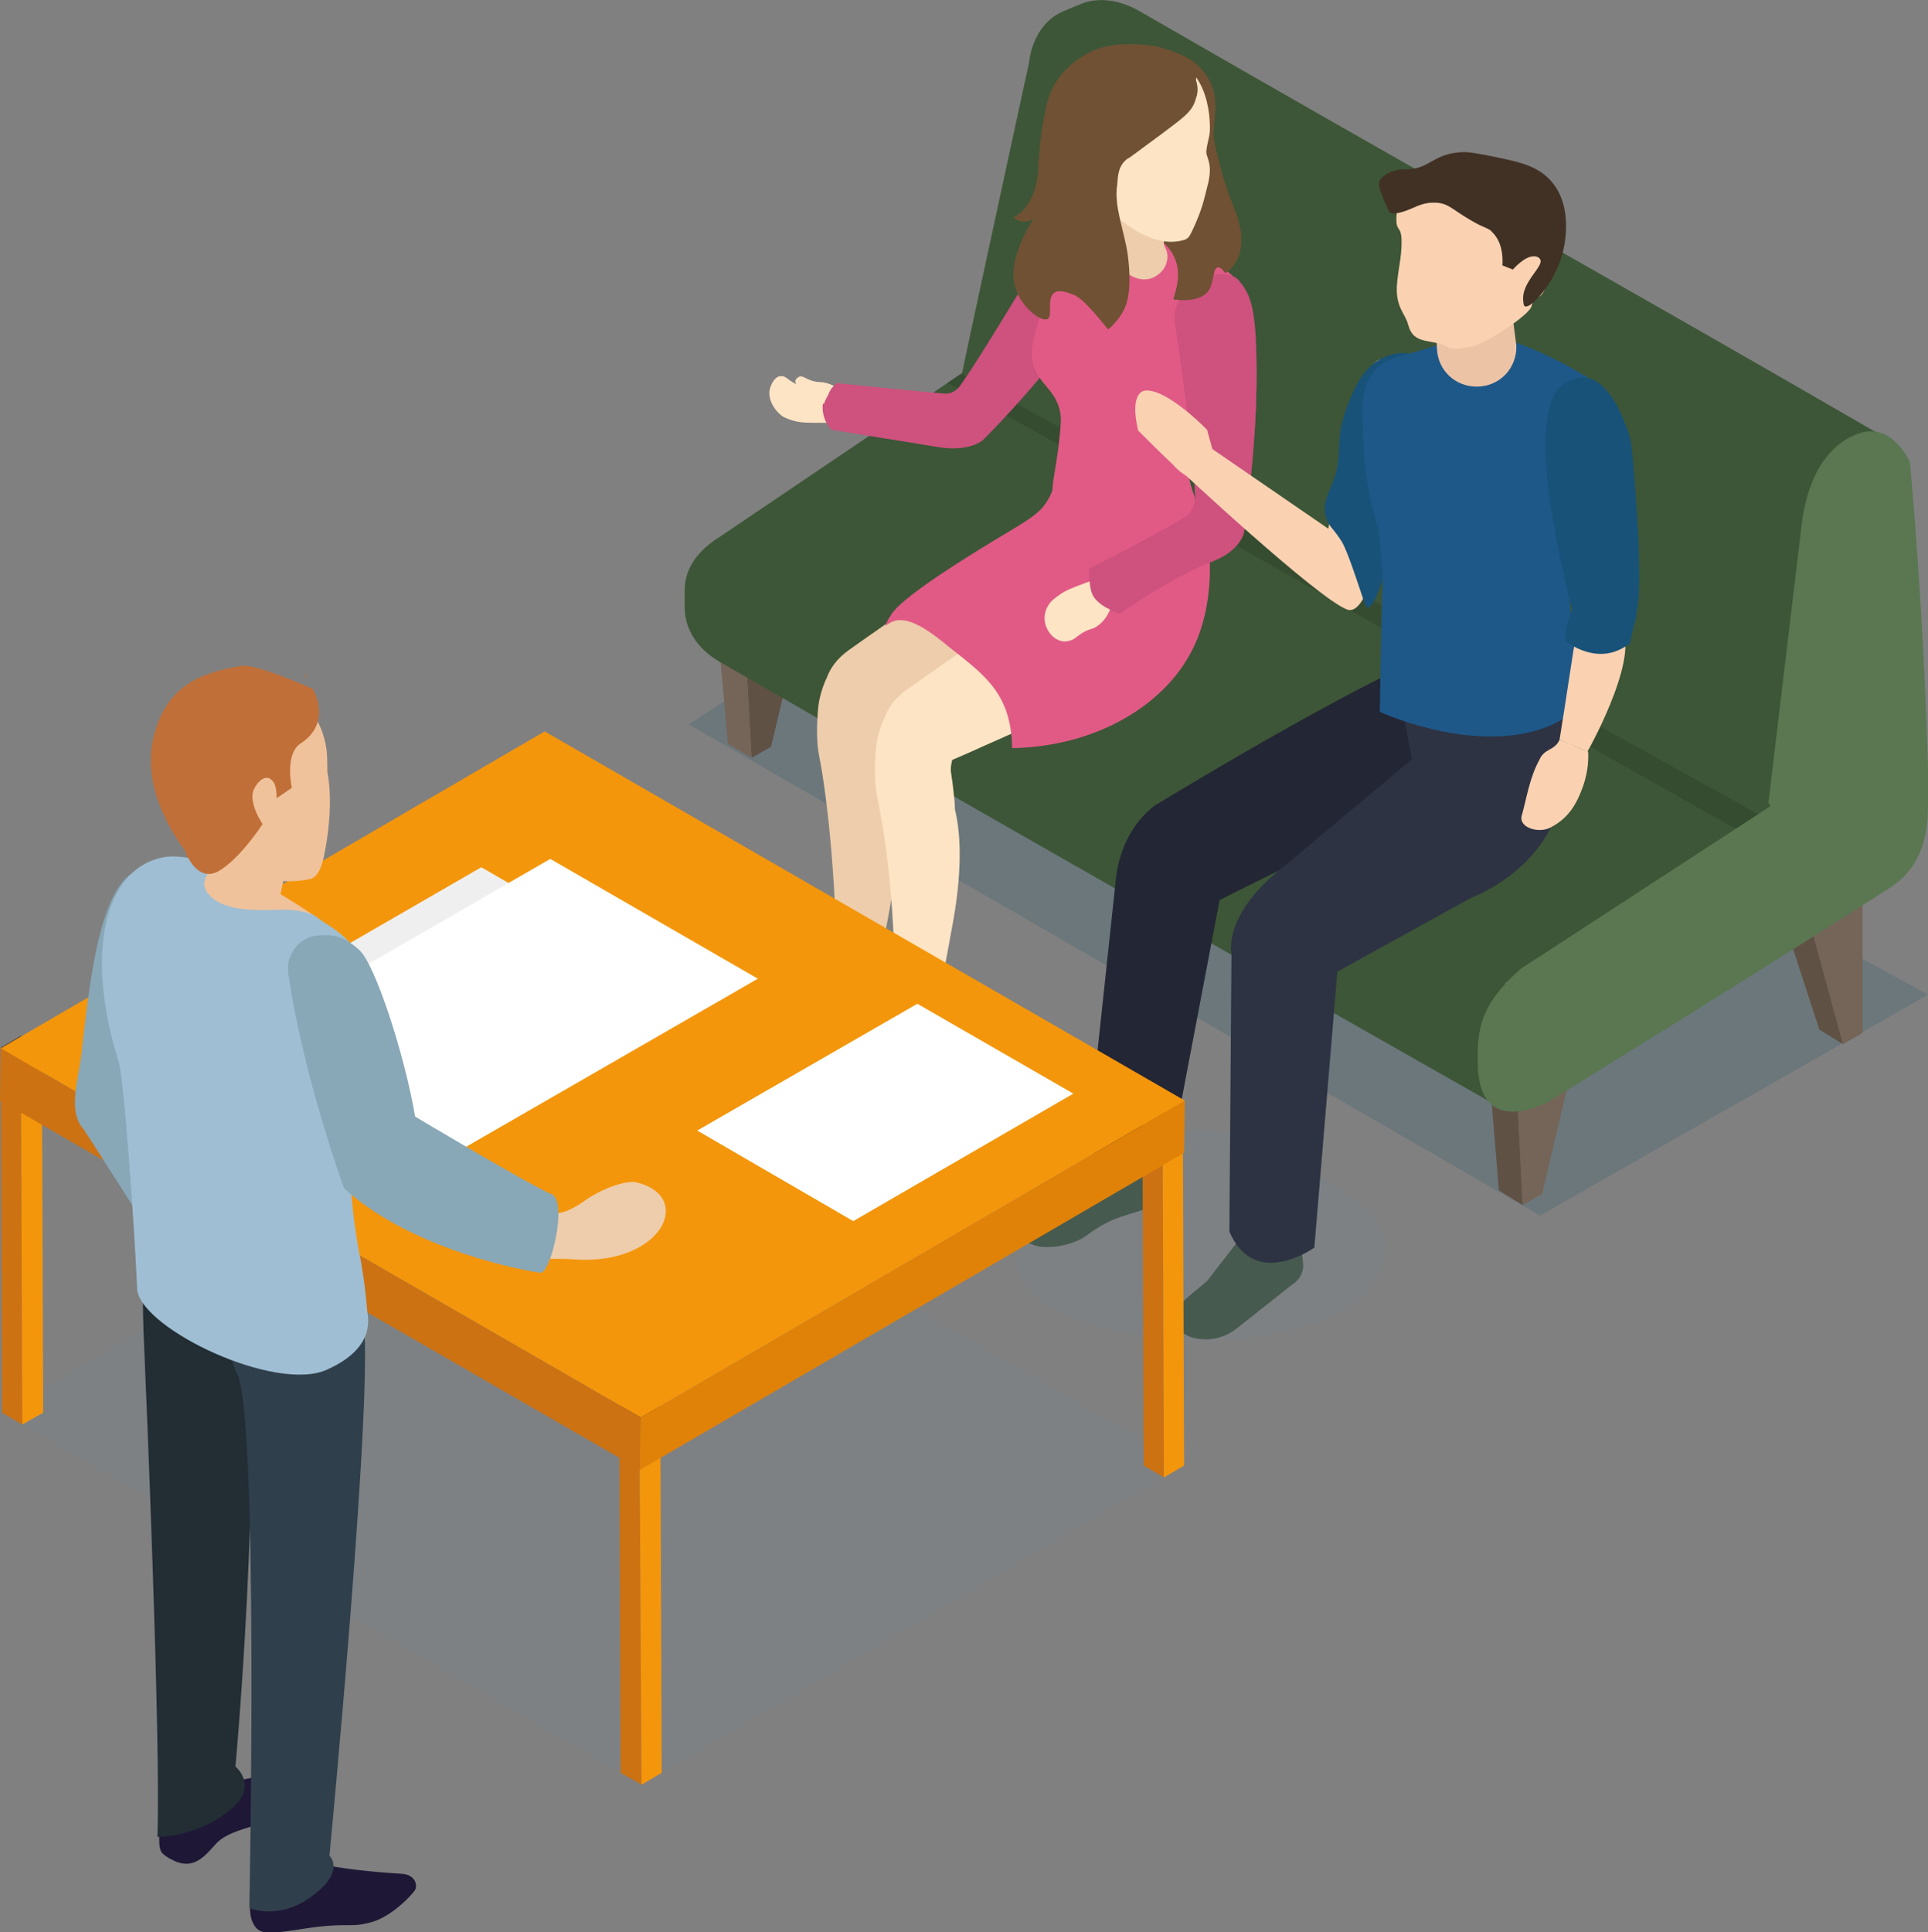 <?xml version="1.0" encoding="utf-8"?>
<!-- Generator: Adobe Illustrator 22.1.0, SVG Export Plug-In . SVG Version: 6.00 Build 0)  -->
<svg version="1.1" id="Layer_1" xmlns="http://www.w3.org/2000/svg" xmlns:xlink="http://www.w3.org/1999/xlink" x="0px" y="0px"
	 viewBox="0 0 276.8 277.4" style="enable-background:new 0 0 276.8 277.4;" xml:space="preserve">
<rect x="0" y="0" width="276.8" height="277.4" fill="#808080" stroke="none"/>
<style type="text/css">
	.st0{opacity:0.2;fill:#1B5569;}
	.st1{fill:#746558;}
	.st2{fill:#605145;}
	.st3{enable-background:new    ;}
	.st4{fill:#3D5637;}
	.st5{fill:#364C30;}
	.st6{fill:#5A7751;}
	.st7{opacity:0.1;fill:#6C90B2;}
	.st8{fill:#9C5331;}
	.st9{fill:#FDE4C4;}
	.st10{fill:#CE517E;}
	.st11{fill:#EDCDAB;}
	.st12{fill:#271F16;}
	.st13{fill:#E15A86;}
	.st14{fill:#2D3336;}
	.st15{opacity:0.72;}
	.st16{opacity:0.34;fill:#C8A28D;}
	.st17{fill:#705133;}
	.st18{fill:#DAB099;}
	.st19{fill:#2C3336;}
	.st20{fill:#475A4F;}
	.st21{fill:#FAD2B2;}
	.st22{fill:#185278;}
	.st23{fill:#232634;}
	.st24{fill:#2D3343;}
	.st25{fill:#1E5889;}
	.st26{fill:#EDC3A6;}
	.st27{fill:#C65A19;}
	.st28{fill:#413125;}
	.st29{fill:#43383A;}
	.st30{fill:#CC7213;}
	.st31{fill:#F4960B;}
	.st32{fill:#3B3234;}
	.st33{fill:#2D5674;}
	.st34{fill:#E08208;}
	.st35{fill:#EFEFEF;}
	.st36{fill:#FFFFFF;}
	.st37{fill:#2B343F;}
	.st38{fill:#EFC29B;}
	.st39{fill:#88A7B7;}
	.st40{fill:none;stroke:#202022;stroke-width:1.334;stroke-miterlimit:10;}
	.st41{fill:#EB5A28;}
	.st42{fill:#1E1836;}
	.st43{fill:#222D34;}
	.st44{fill:#303F4C;}
	.st45{fill:#283E4F;stroke:#020203;stroke-width:1.334;stroke-miterlimit:10;}
	.st46{fill:#9FBED3;}
	.st47{fill:#C16F38;}
</style>
<g>
	<g>
		<polygon class="st0" points="276.8,142.8 221.1,174.5 98.9,104 147.4,71.9 		"/>
		<g>
			<polygon class="st1" points="267.4,148.3 264.6,149.9 259.2,130.1 267.4,129.7 			"/>
			<polygon class="st2" points="264.6,149.9 261.2,147.8 255.3,129.7 259.2,130.1 			"/>
		</g>
		<g>
			<polygon class="st1" points="221.4,171.4 218.6,173 217.6,153.2 225.8,152.8 			"/>
			<polygon class="st2" points="218.6,173 215.2,170.9 213.7,152.8 217.6,153.2 			"/>
		</g>
		<g>
			<polygon class="st2" points="110.7,107.2 107.9,108.8 106.8,89 115.1,88.7 			"/>
			<polygon class="st1" points="107.9,108.8 104.5,106.8 102.9,88.7 106.8,89 			"/>
		</g>
		<g>
			<g>
				<g class="st3">
					<g>
						<path class="st4" d="M265.4,110.2c-15.6,9-34.7,22.5-50.3,31.5c-42.8-24.7-69.8-39.3-112.7-64L150.8,45
							C193.7,69.8,222.5,85.5,265.4,110.2z"/>
					</g>
					<g>
						<path class="st5" d="M265.4,110.2c-4.8,2.8-9.9,6-15.2,9.3c-9.3-4.9-112.5-64.1-114.2-64.5l14.8-10
							C193.7,69.8,222.5,85.5,265.4,110.2z"/>
					</g>
					<path class="st4" d="M110.9,75.2l105.2,60c0,4,0,11.7,0,17l0,2.4c0,3.2,0,4.8,0,4.8s-65.3-37-112.8-64.4c-3.1-1.8-5-4.6-5-7.8
						l0-2.4C98.2,79.6,103.9,75.2,110.9,75.2z"/>
				</g>
			</g>
			<g>
				<g class="st3">
					<path class="st4" d="M147.7,9.2c0.4-3.5,2.1-6.4,5-7.6l2.4-1c2.6-1.1,5.7-0.6,8.5,1c40.9,23.6,67,38,107.9,61.7
						c-0.2-0.1-17.6,54.4-17.6,54.4s-115.8-64.3-115.8-64C138.1,53.4,147.7,9.1,147.7,9.2C147.7,9.2,147.7,9.2,147.7,9.2z"/>
					<path class="st6" d="M266.4,62.4c5.1-2.2,7.7,3.8,7.8,3.9c2.4,26.5,2.7,48.5,2.7,48.5c-0.4,3.5-2.1,6.3-5,7.5l-2.4,1
						c-5.2,2.2-12.2-1-15.6-8.1l4.8-40.2C259.9,66.3,263.9,63.4,266.4,62.4z"/>
				</g>
			</g>
		</g>
		<path class="st6" d="M218.3,139.1l45.6-29.7c7,0,12.9,5.4,12.9,5.4c0,3.2,0,9.1-5.4,12.6c-19.6,12.6-49,30.7-49,30.7
			c0,0-9.5,5.4-10.2-4.4C211.9,147.6,212.6,144.2,218.3,139.1z"/>
	</g>
	<g>
		<path class="st7" d="M106.5,145.8c8.8-6.2,13.3-9.3,16.8-9.7c5.7-0.5,9.9,2,17.3,6.3c5.5,3.2,9.3,5.6,9.8,9.6
			c0.3,3.2-1.4,6.3-3.8,8.3c-2.4,2-5.5,3.1-8.6,3.9c-10.1,2.6-20.9,2.1-30.7-1.2c-4.3-1.5-9.1-4.5-8.9-9
			C98.4,152.3,99.5,150.8,106.5,145.8z"/>
		<path class="st8" d="M147.9,84.5c0,0-2.3,4.6-2.2,8.2c0.1,1.7,1.2,4.6,1.2,4.6s0.5,1.1,1.2,1.2c0.4,0,1.6-0.5,2-0.7
			c1.3-0.7,1.3-2,1.3-2s-0.2-2.5,0.2-4.3c0.4-1.7,0.4-3.7,0.4-3.7L147.9,84.5z"/>
		<g>
			<g>
				<g>
					<path class="st9" d="M120.5,60.7c-1.2,0-2.2,0-3.2,0c-2.1,0-2.8-0.1-3.7-0.4c-0.6-0.2-1.2-0.4-1.7-0.9
						c-0.9-0.8-1.8-2.4-1.3-3.8c0.2-0.6,0.7-1.6,1.5-1.6c0.8-0.1,1,0.7,2.6,1.3c0.5,0.2,1,0.3,2,0.5c1.4,0.3,2.2,0.3,2.9,0.9
						c0.3,0.2,0.5,0.5,0.6,0.6c-0.1,0.3-0.4,0.8-0.4,1.6C120,59.9,120.4,60.5,120.5,60.7z"/>
				</g>
			</g>
			<path class="st10" d="M135.5,56.5c1.1,0.1,1.9-0.5,2.4-1.2c2.6-3.7,6.8-10.7,11.6-18.6c1.9-3.1,9.2-2.1,9.5,0.9
				c0.2,2.5-0.2,3.7-2.8,7.6c-6.3,9.3-15.1,18-15.1,18s-1.9,1.7-6.3,1c-6.2-1-15.4-2.5-15.4-2.5s-1.3-1.1-1.3-3.3c0-1.5,2-3.4,2-3.4
				S127.7,55.8,135.5,56.5z"/>
		</g>
		<g>
			<path class="st11" d="M128.4,103.4c0.7-0.8,3.8-1.7,4.3-1.9c16-5.2,32.6-16.6,32.6-16.6l-6.5-13.4c0,0-18.9,9.4-28.1,15.6
				c-0.5,0.4-8,5.6-8.8,6.2c-1.7,1.2-2.7,2.6-3.2,4c-0.4,0.8-1,2.4-1.2,4c-0.5,4.8,0.1,7.2,0.1,7.2c0.7,3.5,2.6,15.5,2.6,35.1
				c0,3.7-2.1,4.1-4.2,5.4c-1.2,0.7-2.2,1.7-3.2,2.4c0.2,0.3,1.3,2,3.6,2.4c1.9,0.3,3.3-0.6,3.6-0.8c3.9-1.2,6.5-7.3,6.5-7.3
				s-0.4-1.3-0.4-4.3c0-2.9,1.2-8.4,2.3-14.6c1.2-6.6,1.3-12.2,0.3-16.3c0-0.9-0.1-1.7-0.2-2.5c-0.1-1.2-0.3-2.2-0.4-3.1
				C128.2,104.3,128.3,103.9,128.4,103.4z"/>
			<path class="st12" d="M115.5,149.2c-1,0.9-2,1.4-3.2,2.7c-1.1,1.3-1.9,2.2-1.7,2.9c0.4,1.4,3.8,1.5,5.2,1.5
				c0.6,0,2.6-0.1,4.7-1.3c1.1-0.7,2.3-1.7,2.7-2c0.8-0.7,0.7-0.7,1.4-1.2c1.1-0.8,1.6-1,2-1.7c0.3-0.5,0.4-1.1,0.4-1.3
				c0.1-0.8-0.1-1.3-0.2-2c-0.2-0.6-0.3-1.6-0.5-2.8c-0.1,1-0.5,2.5-1.5,4c-1.3,2.1-3.1,3.1-4.2,3.8c-0.9,0.5-1.7,0.9-2.7,1
				c-1.3,0.2-2.1-0.2-2.2-0.3c-0.4-0.2-1-0.5-1.1-1.1C114.2,150.7,114.7,150,115.5,149.2z"/>
		</g>
		<g>
			<path class="st9" d="M136.7,109.1c1.4-0.6,2.8-1.2,4.3-1.9c8.9-3.9,17.5-8,25.7-12.3c0.1-5.9,0.3-11.8,0.4-17.7
				c0,0-18.9,9.4-28.1,15.6c-0.5,0.4-8,5.6-8.8,6.2c-1.7,1.2-2.7,2.6-3.2,4c-0.4,0.8-1,2.4-1.2,4c-0.5,4.8,0.1,7.2,0.1,7.2
				c0.7,3.5,3.1,15.3,2.5,34.8c0,1.4-3,4.6-4.2,5.6c-1,0.9-2.1,1.7-3,2.5c0.2,0.3,1.3,2,3.6,2.4c1.9,0.3,3.3-0.6,3.6-0.8
				c3.9-1.2,6.5-7.3,6.5-7.3s-0.4-1.3-0.4-4.3c0-2.9,1.2-8.4,2.3-14.6c1.2-6.6,1.3-12.2,0.3-16.3c0-0.9-0.1-1.7-0.2-2.5
				c-0.1-1.2-0.3-2.2-0.4-3.1C136.5,110,136.6,109.6,136.7,109.1z"/>
			<path class="st12" d="M123.4,155.3c-0.7,0.6-1.5,1-2.7,2.3c-1.1,1.3-1.9,2.2-1.7,2.9c0.4,1.4,3.8,1.5,5.2,1.5
				c0.6,0,2.6-0.1,4.7-1.3c1.1-0.7,2.3-1.7,2.7-2c0.8-0.7,0.7-0.7,1.4-1.2c1.1-0.8,1.6-1,2-1.7c0.3-0.5,0.4-1.1,0.4-1.3
				c0.1-0.8-0.1-1.3-0.2-2c-0.2-0.6-0.3-1.6-0.5-2.8c-0.1,1-0.5,2.5-1.5,4c-1.3,2.1-3.1,3.1-4.2,3.8c-0.9,0.5-1.7,0.9-2.7,1
				c-1.3,0.2-2.1-0.2-2.2-0.3c-0.4-0.2-1-0.5-1.1-1.1C122.5,156.4,122.7,156.2,123.4,155.3z"/>
		</g>
		<g>
			<path class="st13" d="M127.1,89.9c0.2-0.2,0.5-0.4,0.9-0.6c2.3-1.1,5.5,1.3,8.4,3.7c4.1,3.2,6.9,5.4,8.2,9.5
				c0.6,2,0.7,3.7,0.7,4.9c12-0.2,22.4-6.2,26.3-15c3.2-7.2,1.8-15,1.8-15c-0.6-1.8-2.6-7.5-2.6-7.5l-19.2-2.8c0,0,0.3,3-1.8,5.6
				c-1,1.3-3.3,2.6-4.6,3.4c-13.6,8.1-16.8,11.1-17.4,12.4C127.4,89,127.2,89.6,127.1,89.9z"/>
			<g>
				<path class="st14" d="M148.4,104C148.4,104,148.4,104,148.4,104C148.4,104,148.4,104,148.4,104z"/>
			</g>
		</g>
		<path class="st13" d="M170.6,62.5c-0.4,1.4-0.4,4.8,0.5,7.6c0.1,0.5,0.7,1.6,0.4,2c-2.2,1.5-7.5,3.5-13.9,2
			c-2.9-0.7-5.7-1.5-6.4-3.3c-0.4-1,0.7-4.2,1.1-10.1c0.1-2.1-0.7-3.6-1.8-4.9c-2.2-2.6-3.2-4.1-1.5-9.3c0.5-1.5,1.3-5,1.8-7.4
			c1-4.7,3-6.4,4.8-6.4c7.4-0.3,13.1,1.1,20.4,6.1c5.4,3.8-0.1,10.3-0.1,10.3S171.7,58.2,170.6,62.5z"/>
		<g>
			<path class="st10" d="M170.2,74.2c0.9-0.6,1.4-1.9,1.4-2.7c-0.1-4.5-1.6-16.4-2.9-24.9c-0.9-6.1,7.1-8.7,9.1-6.4
				c1.6,1.9,2.6,3.6,2.6,12.8c0.1,11.2-1.8,23.4-1.8,23.4s-0.4,2.6-4.5,4.2c-6,2.3-13.3,7.5-13.3,7.5s-2.4-0.5-3.7-2.2
				c-0.9-1.2-0.7-4.2-0.7-4.2S163.4,78.2,170.2,74.2z"/>
		</g>
		<g>
			<g class="st15">
				<path class="st16" d="M164.6,8.4c0.1,0,0.1,0,0.2-0.1C164.9,8.2,164.8,8.3,164.6,8.4z"/>
			</g>
			<path class="st17" d="M177.3,30.2c-2.5-6.3-3.1-10.8-3.1-10.8l0,0.1c0.1-0.9,0.1-1.7,0.2-2.4c0.3-3.4-0.1-5-1.9-7.2
				c-2.2-2.6-7.7-3.7-9.9-3.5c-4.4,0.5-4.5,2.1-4.5,2.1s-1.1,14.3,0.7,25c0.7,4.5,5-1.9,8.6,1.7c3.3,3.4,0.8,7.7,1.1,7.8
				c2.3,0.3,4.5-0.1,5.2-1.6c0.6-1.3,0.5-2.9,1.1-3c0.4-0.1,0.8,0.4,1.1,0.8C175.9,39.3,180,37,177.3,30.2z"/>
			<path class="st11" d="M158.3,35.2c0,0,1.3-4.3,1.3-8.2c0-3.4,0-4.6,0-4.6l8.1,3.5c0,0-0.6,6.9-0.6,9.1c0,0.5,1,1.3,0.2,3.2
				C166.7,39.5,163.2,43,158.3,35.2z"/>
			<path class="st9" d="M164.4,8.6c8.2-1.5,9.4,6.6,9.3,10.1c0,0.9-0.6,2.6-0.5,3.3c0.1,0.8,1,1.7,0.1,4.9c-0.5,2-0.7,3-1.8,5.5
				c-0.7,1.5-0.8,1.9-1.7,2.1c-2.2,0.6-5.3,0.1-9.4-3.3c-3.6-3.1-4.9-8.8-5.1-9.4l1.5-8.6C156.9,13.3,160.9,9.3,164.4,8.6z"/>
			<path class="st18" d="M160.2,21.3c0,0-1.8-2.9-3.5-2.1c-1,0.5-0.8,2,0.1,3.5c2.2,3.3,3.3,2.2,3.3,2.2l-0.1-2.6L160.2,21.3z"/>
			<path class="st17" d="M171.7,11.5c0.5-3.2-4.3-4.4-4.3-4.4c-1-0.4-2-0.6-3-0.6c0,0,0,0,0,0c0.1,0-4.2-0.7-7.5,0.8
				c-2.4,1.1-5.4,3.3-6.5,7.2c-0.9,3.5-1.3,8.2-1.3,8.9c-0.1,6.5-3.6,7.8-3.6,7.8c0.1,0.1,0.6,0.6,1.4,0.6c0.8,0.1,1.3-0.3,1.4-0.4
				c0.5-0.4-3.5,4.9-2.7,9.2c0.6,3.3,3.9,5.7,4.8,5.2c0.8-0.4-0.2-3,1-3.8c0.8-0.5,2.1,0.1,2.7,0.3c0.5,0.2,1.2,0.6,3,2.6
				c0.5,0.6,1.2,1.4,2,2.4c0.7-0.6,1.6-1.5,2.3-2.9c0.3-0.6,1.2-2.7,0.5-7.9c-0.5-3.4-2-6.9-1.5-10c0.1-0.8,0-2.3,1.1-3.4
				c0.3-0.3,0.5-0.4,0.7-0.5c1.9-1.4,3.7-2.7,6.2-4.6c1.7-1.3,2.9-2.2,3.3-3.9C172.1,13.1,171.9,12.1,171.7,11.5z"/>
		</g>
		<path class="st12" d="M128.9,169.3"/>
		<path class="st9" d="M157.1,83.2c-0.3,0.1-0.7,0.3-1.3,0.5c-1.9,0.7-2.9,1.1-3.7,1.7c-0.7,0.5-1.3,0.9-1.7,1.7
			c-0.2,0.3-0.8,1.6-0.1,3.1c0.1,0.2,0.6,1.3,1.7,1.7c0.2,0.1,0.8,0.3,1.5,0.1c0.8-0.2,1-0.6,2-1.2c1-0.6,1.3-0.4,2-0.9
			c0.6-0.4,1.4-1.1,2-2.7c-0.3-0.1-1.3-0.5-1.9-1.6C156.9,84.4,157,83.5,157.1,83.2z"/>
		<g>
			<path class="st10" d="M170.2,74.2c0.9-0.6,1.4-1.9,1.4-2.7c-0.1-4.5-0.5-8.7-1.8-17.3c-0.9-6.1,5.2-11.2,7.1-9
				c1.6,1.9,3.4-1.5,3.5,7.7c0.1,11.2-1.8,23.4-1.8,23.4s-0.4,2.6-4.5,4.2c-6,2.3-13.3,7.5-13.3,7.5s-2.4-0.5-3.7-2.2
				c-0.9-1.2-0.7-4.2-0.7-4.2S163.4,78.2,170.2,74.2z"/>
		</g>
		<g>
			<path class="st19" d="M148,105.7C148,105.7,148,105.7,148,105.7C148,105.7,148,105.7,148,105.7z"/>
		</g>
		<path class="st9" d="M119.7,55.4c-0.2-0.1-0.6-0.3-1-0.4c-0.7-0.2-0.9-0.1-1.5-0.2c-1.4-0.2-1.9-1-2.5-0.7c0,0-0.4,0.2-0.5,0.5
			c-0.1,0.3,0,1.2,4.1,3.4c0.1-0.4,0.3-0.8,0.6-1.3C119.1,56.1,119.4,55.7,119.7,55.4z"/>
	</g>
	<g>
		<path class="st7" d="M154.2,172c9-6.3,13.5-9.5,17.1-9.8c5.8-0.5,10.1,2,17.6,6.4c5.6,3.3,9.5,5.7,9.9,9.7
			c0.3,3.2-1.4,6.4-3.9,8.4c-2.5,2.1-5.6,3.2-8.7,4c-10.2,2.6-21.2,2.2-31.2-1.2c-4.4-1.5-9.2-4.5-9.1-9.1
			C146,178.6,147.1,177,154.2,172z"/>
		<path class="st20" d="M151,172.2l7.1-7.2l7.8,0l0.8,5.5c0,1.2-0.6,2.3-1.7,2.9l-3.2,1c-2.1,0.6-4,1.6-5.7,2.9
			c-2,1.5-5.6,2.1-7.5,1.5c-1.7-0.6-2.6-0.9-1.9-2.7C147.2,174.9,148.4,173.6,151,172.2z"/>
		<g>
			<path class="st21" d="M175,67.9l-2.7,1c-1.3,0.1-3.1-1.2-3.9-2.2c-1.7-1.6-3.4-3.3-5-4.9c-1-4.3,0.1-5.2,0.4-5.5
				c1.5-1,5.3,1.2,9.5,5.4L175,67.9z"/>
			<path class="st21" d="M199.3,52.4c1.9,3,2.1,7.5,2.1,7.5c-0.2-0.3-3.2,29.4-8,27.6c-4.3-1.6-24.4-20.4-24.4-20.4s1.8-3.9,3.8-3.5
				l17.9,12.3C190.7,75.8,195.6,46.5,199.3,52.4z"/>
			<path class="st22" d="M202.9,51.2c-0.8-0.9-2.9-0.5-4.2,0.1c-3,1.3-4.3,4.5-5.3,7.1c-2.1,5.6-0.2,6.4-2.3,11.5
				c-0.5,1.1-1.3,2.8-0.7,4.5c0.4,1.2,0.9,1.3,2,3c0.3,0.4,0.8,1.2,2.2,5.3c1.3,3.8,1.4,4.4,1.7,4.5c1.2,0.2,2.9-6.1,4.5-12
				c3-11.3-0.3-14.3,1.9-20.4C203,53.9,203.7,52.1,202.9,51.2z"/>
		</g>
		<path class="st23" d="M165.7,115.7c0,0,37.3-22.8,44.2-22.9c0,0,10.4,15.2-8.1,23.1l-26.7,13.3l-7.1,37.3c0,0-7.8,4.9-11.9-1.9
			l4-37.4C160.2,127.3,160,120.2,165.7,115.7z"/>
		<path class="st20" d="M173.3,183.9l5.8-7.5l7.5,0.1l0.5,5.2c0,1.2-0.7,2.2-1.7,2.8l-7.7,6.1c-1.6,1.3-3.6,1.9-5.6,1.6
			c-1.6-0.2-3.2-1-3.6-3l0.1-0.3C168.9,187.1,171.9,185.2,173.3,183.9z"/>
		<path class="st24" d="M184.3,124.4l18.4-15.4l-1.5-7.9c0,0,3.1-17.1,23.2,2c0,0,5,18.1-13.4,25.9l-19,10.5l-3.3,39.6
			c0,0-8.6,6.2-12.2-2.3l0.3-39.8C176.8,136.9,175.4,131.4,184.3,124.4z"/>
		<path class="st25" d="M200.8,51.2c8.3-2.3,11-3.9,16-2.3c6.3,2,12.4,6.1,12.4,6.1l-2.9,12.3c-0.6,3-1.2,6-1.9,9
			c0.8,8.4,1.6,16.8,2.4,25.2c-10.4,9.1-28.7,0.7-28.7,0.7s0.2-13.5,0.4-18.5c0.1-2.1-0.6-7.7-0.6-7.7c-2.3-7.9-2.2-11.8-2.3-17.2
			C195.5,54.3,197.8,52,200.8,51.2z"/>
		<path class="st26" d="M217.7,49.6c0.1,3.2-2.3,5.8-5.5,5.9c-3.2,0.1-5.8-2.3-5.9-5.5l-0.4-9.3l10.6-0.4L217.7,49.6z"/>
		<path class="st27" d="M199.8,53.9"/>
		<g>
			<path class="st21" d="M224.3,34.8c0.1,3.4-1.1,2.9-2.1,5.7c-1.2,3.5-1.7,1.1-2.3,3.4c-0.3,1.4-6.6,5.3-8.1,5.7
				c-2.2,0.6-3.5,0.5-3.8,0.3c-2.3-1.4-5-0.2-5.8-3.2c-0.4-1.5-1.3-2.1-1.6-4.1c-0.3-2.1,0.5-4.7,0.6-7c0.2-3.8-0.9-1.8-0.7-4.7
				c0.3-5.3,4.7-5.6,14.1-5.2C222.5,25.9,224.2,31.3,224.3,34.8"/>
			<path class="st28" d="M224.3,36.5c0.2-0.7,1.8-6.8-1.7-10.6c-2-2.2-4.7-2.7-8.6-3.5c-2.2-0.4-3.3-0.7-4.8-0.5
				c-3.6,0.4-4.1,2.4-7.3,2.4c-0.5,0-1.9,0-3,0.8c-0.3,0.2-0.8,0.6-0.9,1.1c-0.1,0.4,0,0.8,0.8,2.8c0.2,0.4,0.4,0.9,0.7,1.5
				c1,0.6,3.8-0.9,4.2-1c1.3-0.5,2.1-0.4,2.5-0.4c2,0.1,2.5,1.3,6.2,3.2c1.3,0.6,1.5,0.6,1.9,1.1c1.3,1.3,1.5,3.3,1.4,4.7l1.5,0.6
				c0,0,1.7-2,3.1-1.9c0.4,0,0.7,0.2,0.8,0.4c0.7,1-2.8,3.3-2.4,6.1c0,0.3,0.1,0.7,0.3,0.7C219.9,44.2,223.2,40.6,224.3,36.5z"/>
		</g>
		<path class="st21" d="M227.9,107.9c0.6-1,8.2-15,4.4-18.3c-0.7-0.6-2.1-1.3-5.8,0c-0.9,5.5-1.7,11.1-2.6,16.6
			C225.2,106.8,226.6,107.3,227.9,107.9z"/>
		<path class="st21" d="M223.9,106.2c0.3,0.1,0.7,0.3,1,0.4c1,0.4,2,0.9,3.1,1.3c0.1,1.5-0.1,3.5-1,5.7c-1.1,2.8-2.5,4.2-4.4,5.2
			c-1.7,0.9-4.7,0-4.1-1.8c0.6-2.1,1.1-5.4,2.5-7.9C221.7,107.4,223.2,107.8,223.9,106.2"/>
		<path class="st22" d="M227.6,54.2c0,0-1.5-0.2-3.2,1c-5.8,4,0.1,27.6,1.3,32.3c-0.2,0.5-0.4,1.1-0.6,1.7c-0.3,1.1-0.4,2-0.4,2.8
			c0.4,0.3,3.3,2.5,6.6,1.7c1.2-0.3,2.1-0.9,2.7-1.3c0.1-0.4,0.2-1.1,0.4-1.9c0.3-1.2,0.4-1.3,0.5-2c0.1-1.1,0.3-1.6,0.4-3.3
			c0.1-4.6-0.1-8.6-0.1-8.6c-0.8-12.4-1-13.1-1.3-14.2C233.2,60.4,231.2,54.6,227.6,54.2z"/>
	</g>
	<g>
		<polygon class="st7" points="170.1,210.2 92.1,256.2 0.3,202.8 78.2,157.2 		"/>
		<g>
			<g class="st3">
				<g>
					<polygon class="st29" points="169.8,158 166.9,159.7 164,158 166.9,156.3 					"/>
				</g>
				<g>
					<polygon class="st30" points="167.1,212.1 164.2,210.4 164,158 166.9,159.7 					"/>
				</g>
				<g>
					<polygon class="st31" points="170,210.4 167.1,212.1 166.9,159.7 169.8,158 					"/>
				</g>
			</g>
		</g>
		<g>
			<g class="st3">
				<g>
					<polygon class="st29" points="94.8,202 91.8,203.7 88.9,202 91.9,200.3 					"/>
				</g>
				<g>
					<polygon class="st30" points="92.1,256.2 89.1,254.5 88.9,202 91.8,203.7 					"/>
				</g>
				<g>
					<polygon class="st31" points="95,254.5 92.1,256.2 91.8,203.7 94.8,202 					"/>
				</g>
			</g>
		</g>
		<g>
			<g class="st3">
				<g>
					<polygon class="st29" points="81,108.3 78.1,110 75.1,108.3 78.1,106.6 					"/>
				</g>
				<g>
					<polygon class="st32" points="78.3,162.4 75.4,160.7 75.1,108.3 78.1,110 					"/>
				</g>
				<g>
					<polygon class="st33" points="81.2,160.7 78.3,162.4 78.1,110 81,108.3 					"/>
				</g>
			</g>
		</g>
		<g>
			<g class="st3">
				<g>
					<polygon class="st29" points="6,150.4 3,152 0.1,150.4 3,148.7 					"/>
				</g>
				<g>
					<polygon class="st30" points="3.2,204.5 0.3,202.8 0.1,150.4 3,152 					"/>
				</g>
				<g>
					<polygon class="st31" points="6.2,202.8 3.2,204.5 3,152 6,150.4 					"/>
				</g>
			</g>
		</g>
		<g>
			<polygon class="st31" points="170.1,158 92,203.5 0.1,150.5 78.2,105 			"/>
			<g>
				<polygon class="st34" points="170.1,158 170,165.5 91.9,211 92,203.5 				"/>
			</g>
			<g>
				<polygon class="st30" points="92,203.5 91.9,211 0,158 0.1,150.5 				"/>
			</g>
		</g>
	</g>
	<polygon class="st35" points="56.9,165.9 27.2,148.7 69.1,124.5 98.9,141.7 	"/>
	<polygon class="st36" points="66.8,164.7 37.1,147.5 79,123.3 108.8,140.5 	"/>
	<polygon class="st36" points="122.5,175.3 100.1,162.3 131.7,144.1 154.1,157 	"/>
	<g>
		<g>
			<path class="st37" d="M40.8,112.2c-0.3,0.5-0.1,0.8-1.7,0.5c-1.6-0.4-1.5-0.2-1.9-0.6c-0.4-0.5-0.4-0.8-0.4-1.4
				c0-0.6,0-1.1,0.6-1c0.6,0.1,1.8,0.3,2.4,0.5c0.5,0.1,0.8,0.4,0.9,0.6C41.1,111.1,41.1,111.7,40.8,112.2z"/>
			<g>
				<g>
					<g>
						<g>
							<path class="st38" d="M30.2,183.9c-1.2-1-2.1-2.4-1.5-4.1c1-2.7,2.7-3.8,4.2-3.6c0.6,0.1,1.9,1,3.2,2.1
								C35,181.2,31.7,185.2,30.2,183.9z"/>
						</g>
						<g>
							<path class="st38" d="M29,172.4c1.6,2.4,3.1,4.4,3.9,5.1c2.1,1.5,1.8,2.5,0.6,3.9c-0.5,0.6-1.8,0.4-4.1-1.1
								c-1.6-1-3.4-2.4-5.2-3.9L29,172.4z"/>
							<path class="st38" d="M25.1,175.6c2.6,2.4,4.6,4.2,4.6,4.2l-0.2,0.5c-1.6-1-3.4-2.4-5.2-3.9L25.1,175.6z"/>
						</g>
					</g>
				</g>
				<path class="st39" d="M12,162.1C12,162.1,12,162.1,12,162.1c7.5,11.6,8.7,14,12.7,18.7c2,0.9,9.3-2.8,8.8-5.9
					c-2.5-3-9.8-16.5-12.4-18.7c2-4.8,3.6-10.8,4.7-14.4c2.1-7,0.3-16.4-4.3-17c-7.1-0.9-8.7,17.1-9.7,25.5
					C11.5,154.3,9.5,159.4,12,162.1z"/>
				<path class="st36" d="M25.6,177.6c2,2.3,2.9,3.2,2.9,3.2s1.3,0.1,3.3-1.2c2.6-1.8,2.3-3.4,2.3-3.4l-3.6-4L25.6,177.6z"/>
			</g>
			<g>
				<line class="st40" x1="26.3" y1="265.1" x2="26.3" y2="240.6"/>
				<path class="st41" d="M36.9,255.8c0,0-3.7,0.5-5.6,0.3c-1.9-0.2,2-14.6,2-14.6s-1.4-2-4.5-1.9c-3.1,0.1-5.2,2.4-5.2,2.4
					s1.3,8.8,1.4,12.4c0.1,3.7-1.7,8-1.5,9.3c0.2,1.3,0,2.5,2,2.5c2,0,4.7-3.9,6.7-4.5c2.1-0.6,4-0.3,5.3-1.8
					c1.3-1.4,3.9-2.7,2.9-3.3c-1-0.6-1.9,0.3-1.9,0.3s1.6-1.2,0.3-1.2C37.5,255.8,36.9,255.8,36.9,255.8z"/>
				<path class="st42" d="M23.5,260.4c0.1,0.3,0.3,0.5,0.7,0.7c1.2,0.5,3.5-0.3,5.1-1.7c1.5-1.3,1.9-2.6,1.1-3.2
					c2.9-0.3,6.3-1.2,7.4-1.2c1.3,0,3.6,0.8,3.1,1.8c-0.5,1-2.1,4.4-3.6,5c-1.5,0.6-4.7,1.2-6.2,2.8c-1.5,1.6-3,3.7-5.7,2.7
					c-0.8-0.3-2-1-2.2-1.4C22.7,265.3,22.7,262.6,23.5,260.4z"/>
			</g>
			<g>
				<path class="st42" d="M36.9,269.7c0.7,0.8,3.2,1.2,5.9,0.8c2.8-0.4,4.8-1.6,4.3-2.5c0-0.1-0.1-0.1-0.1-0.2
					c3.6,0.7,8.9,1.1,10.7,1.2c1.8,0.1,2.3,1.5,1.9,2.3c-0.4,0.7-3.5,4-6.5,4.7c-3,0.8-3.2-0.1-9.6,0.9c-5.1,0.8-6.4,0.9-7.2-0.9
					C35.6,274.8,35.8,271.2,36.9,269.7z"/>
			</g>
			<path class="st43" d="M32.6,260.2c-4.8,3.6-10,3.5-10,3.5c0.5-13.9-1.6-63.6-2-72.7c-0.1-2.7-0.1-6.5-0.1-8.1
				c0.1-7.9,0.3-18.7,13.8-18.7c0,0-1.9,3.4-0.2,11.9c4.7,23.7-0.3,77.5-0.3,77.5S37.5,256.6,32.6,260.2z"/>
			<path class="st44" d="M44.8,272.2c-4.8,3.6-9,1.7-9,1.7s1.4-70.8-1.8-76.8c-3.2-6,0.1-18.2,13.6-18.2c0,0,2.7,2,4.5,10.4
				c1.8,8.3-4.8,77.1-4.8,77.1S49.7,268.6,44.8,272.2z"/>
			<line class="st45" x1="44.5" y1="189.1" x2="28.3" y2="179.7"/>
			<path class="st46" d="M51.3,136.7c-2.3-3.6-7.1-5.4-10.4-7.6c-7.6-5-14.5-6.7-17.6-6c-8.6,1.8-11,14.3-6.3,29.2
				c0.8,2.4,2.3,23.7,2.7,32.9c0.8,5.7,20,14.8,27.3,11.4c7.1-3.2,5.8-7.5,5.7-8.6c-0.2-2.8-0.8-6.8-1.1-8
				c-2.2-11.8-1.2-18.5-0.2-26.8C52.3,144.9,53.6,140.3,51.3,136.7z"/>
			<path class="st38" d="M31.3,124.1c6.2,1.9,14.6,7.9,14.6,7.9s-13.2,0.6-14.7-1.3C26.8,124.9,31.3,124.1,31.3,124.1z"/>
			<g>
				<g>
					<path class="st38" d="M41.7,121.1c-0.6,3.9-1.3,6.5-1.5,7.6c-0.2,1-0.2,1.3-1.2,1.7c-1.2,0.4-2.8,0.4-4,0.2
						c-1.2-0.1-2.6-1-3.5-1.9c-2.1-2.3-1.3-3-1.3-4.3c-0.1-2.8,0.2-4.6,0.4-7.5C34.1,118.4,38.1,119.7,41.7,121.1z"/>
				</g>
				<path class="st38" d="M46.9,107.8c-0.8-6.9-7.3-11.9-14.1-11.1c-6.9,0.8-11,7.2-10.2,14c0.8,6.4,4,6.3,6.4,11
					c1.3,0.8,8,3.6,9.3,4.3c1.5,0.7,4.4,0.6,6.2,0.2c1.8-0.4,2.1-3.9,2.4-5.4c0.5-3.3,0.7-6.8,0.1-10C47,109.8,47,108.8,46.9,107.8z
					"/>
			</g>
			<g>
				<g>
					<path class="st46" d="M40.3,130.6c-3.4,0.1-9.3,0.4-10.9-3.1c-0.4-1,0.6-2.4,0.6-2.4l0.1-0.5c-0.7,0-2.1,2.1-2.3,3.1
						c-0.5,2.4,1.6,5.1,7.6,5.8c6.3,0.8,11.2-1,11.2-1l-1.5-1.1C43,130.5,40.8,130.6,40.3,130.6z"/>
				</g>
			</g>
			<path class="st47" d="M44.9,98.9c0,0-8.2-3.7-10.3-3.3C27.9,96.7,23.7,99,22,106c-1.9,8.1,4.5,16,4.5,16s1.6,4.8,4.8,3.1
				c3.1-1.7,6.4-6.8,6.4-6.8s-2.2-3.2-1.2-5.1c1-1.8,2.2-2,2.9-0.7c0.4,1,0.3,2.1,0.3,2.1l2.2-1.5c0,0-1.1-4.9,1.3-6.4
				C47.8,103.7,44.9,98.9,44.9,98.9z M43.8,96.8c0,0,0.1-0.1,0.1-0.1c0.1,0.3,0.2,0.6,0.2,0.7C44,97.3,43.9,97.1,43.8,96.8z"/>
		</g>
		<path class="st11" d="M52.2,169.7c9.9,9,21.1,10.5,22.8,10.7c1.5,0.5,5.3,0.2,7.4,0.4c12.8,0.9,17.4-9.2,8.8-11.1
			c-1.1-0.2-4.3,0.6-7.3,2.7c-2.4,1.7-4.4,2.4-6.6,1.2c-3.3-1.4-17.7-12.3-17.7-12.3C58.1,152.6,52.2,169.7,52.2,169.7z"/>
		<path class="st39" d="M41.4,139.8c2.1,14.6,8,30.8,8,30.8c9.9,9,26.4,11.9,28.1,12.1c1.5,0.5,4-10,1.8-11.2
			c-3.3-1.4-19.7-11.2-19.7-11.2c-1.5-8.8-5.7-21.8-8-23.9c-2.3-2.1-3.9-2.3-6.1-2.1C42.8,134.6,41,137.2,41.4,139.8z"/>
	</g>
</g>
</svg>
